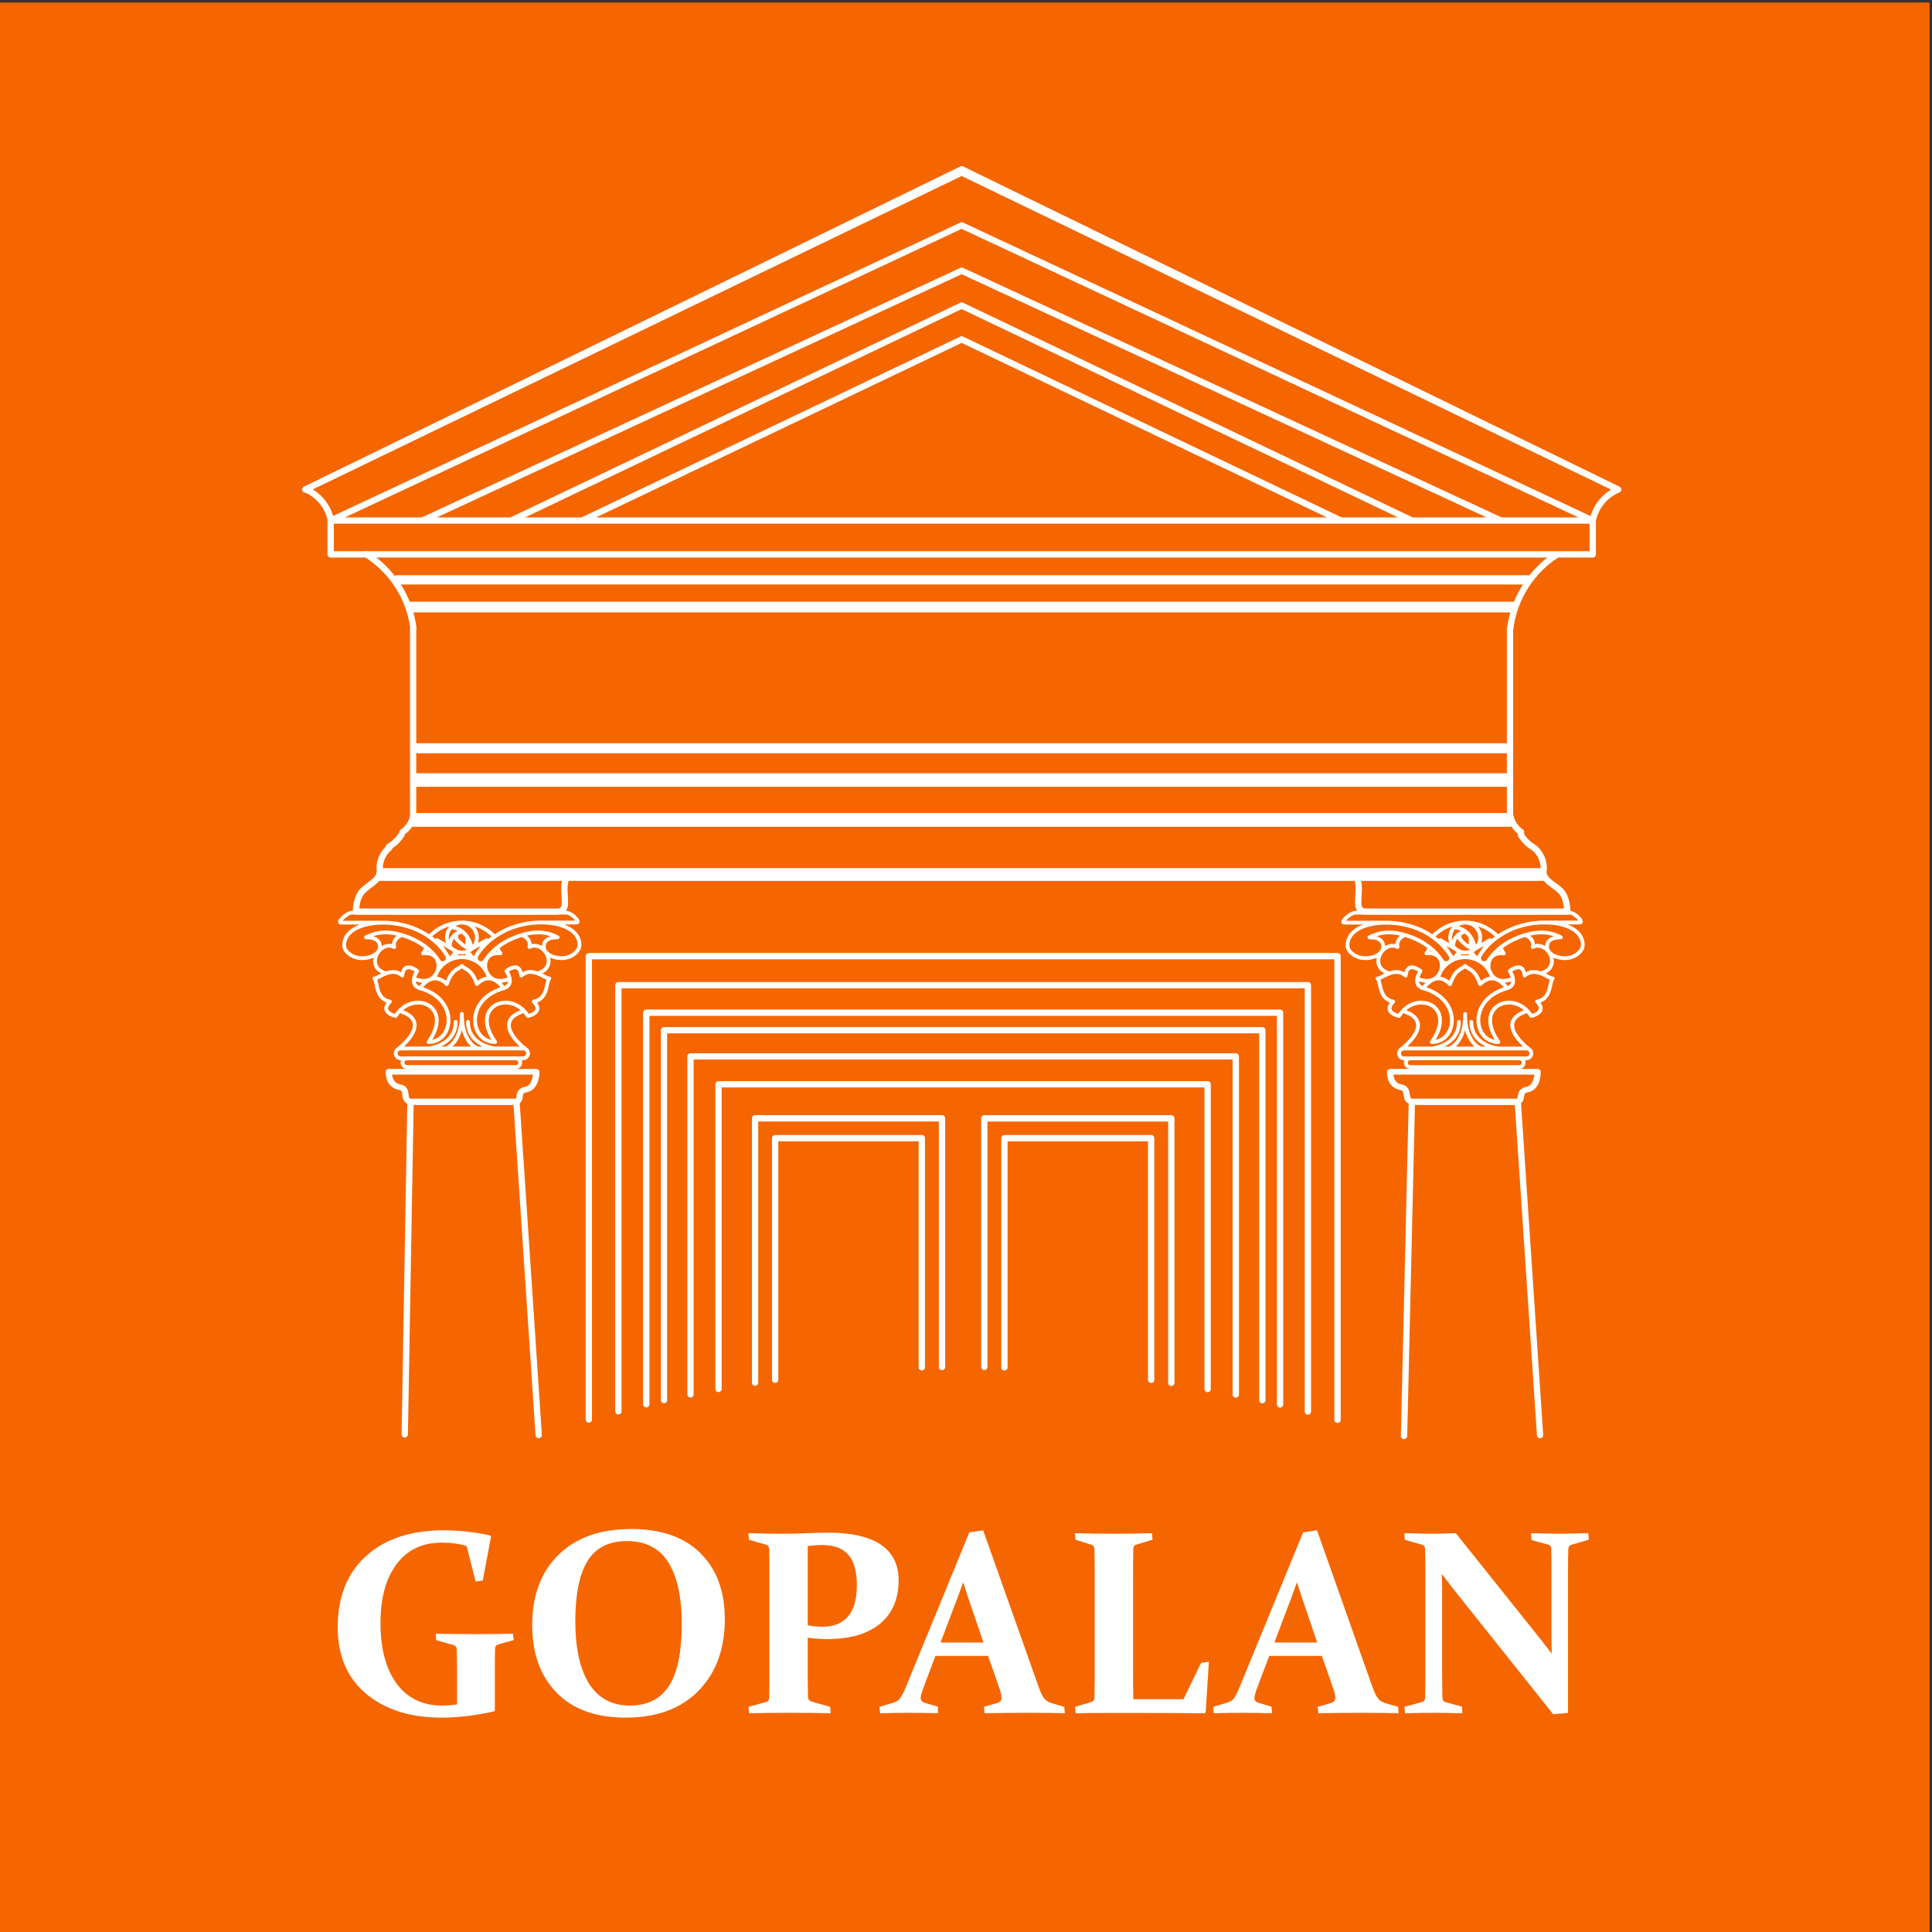 <?xml version="1.0" encoding="UTF-8"?>
<!DOCTYPE svg PUBLIC "-//W3C//DTD SVG 1.1//EN" "http://www.w3.org/Graphics/SVG/1.1/DTD/svg11.dtd">
<!-- Creator: CorelDRAW 2019 (64-Bit) -->
<svg xmlns="http://www.w3.org/2000/svg" xml:space="preserve" width="21.167mm" height="21.167mm" version="1.1" style="shape-rendering:geometricPrecision; text-rendering:geometricPrecision; image-rendering:optimizeQuality; fill-rule:evenodd; clip-rule:evenodd"
viewBox="0 0 2116.7 2116.7"
 xmlns:xlink="http://www.w3.org/1999/xlink"
 xmlns:xodm="http://www.corel.com/coreldraw/odm/2003">
 <rect x="0" y="0" width="2116.7" height="2116.7" fill="#333333" stroke="none"/>
 <defs>
  <style type="text/css">
   <![CDATA[
    .fil0 {fill:#F56600}
    .fil1 {fill:white;fill-rule:nonzero}
   ]]>
  </style>
 </defs>
 <g id="Layer_x0020_1">
  <polygon class="fil0" points="2114.02,2.73 -2.65,2.73 -2.65,2119.41 2114.02,2119.41 "/>
  <path class="fil1" d="M528.98 1731.57l-7.92 1.14 -9.8 -38.76c-7.8,-2.63 -17.12,-3.84 -27.57,-3.84 -20.96,0 -37.4,7.88 -49.1,23.42 -11.76,15.66 -17.72,37.1 -17.72,64.46 0,28.48 5.96,50.72 17.8,66.68 11.82,15.96 28.38,23.96 49.7,23.96 5.04,0 10.54,-0.46 16.38,-1.27l0 -37c0,-4.66 0,-8.89 -0.07,-12.77 -0.11,-3.84 -0.14,-7.4 -0.26,-10.54 -0.11,-2.38 -1.24,-3.95 -3.51,-4.65l-19.12 -5.5 -0.4 -7c13.32,0.28 27.73,0.43 43.31,0.43 16.07,0 29.88,-0.15 41.28,-0.43l0.86 7 -16.72 4.66c-2.29,0.69 -3.44,2.04 -3.69,4.2 -0.07,3.74 -0.15,7.59 -0.24,11.47l0 12.54 0 44.25 -1.06 1.01c-20.17,4.51 -39.35,6.81 -57.5,6.81 -34.11,0 -61.65,-8.7 -82.5,-26.15 -20.77,-17.43 -31.13,-41.73 -31.13,-72.89 0,-33.22 10.36,-59.23 31.13,-78.06 20.73,-18.72 49.03,-28.12 84.95,-28.12 17.24,0 34.2,1.91 50.93,5.64l0.94 1.32 -8.97 47.99zm101.34 44.37c0,29.93 5.09,52.95 15.17,68.85 10.15,15.84 25,23.84 44.63,23.84 19.38,0 33.61,-7.27 42.91,-21.7 9.31,-14.45 13.91,-37.13 13.91,-68.05 0,-29.12 -4.93,-51.4 -14.63,-67.08 -9.8,-15.57 -24.97,-23.39 -45.36,-23.39 -19.87,0 -34.25,7.21 -43.18,21.78 -8.97,14.42 -13.45,36.38 -13.45,65.75zm163.79 -1.97c0,32.5 -9.47,58.58 -28.69,78.28 -19.09,19.7 -45.77,29.59 -79.86,29.59 -32.74,0 -57.95,-9.11 -75.72,-27.35 -17.79,-18.24 -26.76,-42.9 -26.76,-73.99 0,-32.47 9.61,-58.16 28.79,-77 19.25,-18.94 45.86,-28.32 79.87,-28.32 32.64,0 57.86,8.81 75.62,26.47 17.85,17.66 26.75,41.77 26.75,72.32zm90.84 6.75c5.47,1 10.76,1.51 16.07,1.51 12.31,0 21.7,-3.76 28.15,-11.35 6.44,-7.49 9.62,-18.93 9.62,-34.18 0,-14.81 -2.97,-25.87 -9.14,-33.14 -6.13,-7.21 -15.79,-10.84 -28.96,-10.84 -5.22,0 -10.43,0.36 -15.74,1.13l0 86.87zm0 51.76c0,5.62 0,10.68 0.13,15.17 0.03,4.44 0.07,8.48 0.19,11.99 0.09,2.15 1.3,3.69 3.66,4.48l20.66 5.92 0.43 6.99c-14.55,-0.33 -29.66,-0.49 -45.38,-0.49 -16.51,0 -31.06,0.16 -43.9,0.49l-0.73 -6.99 18.84 -5.17c2.54,-0.75 3.76,-2.21 3.84,-4.38 0.07,-3.71 0.2,-7.95 0.2,-12.61 0.05,-4.54 0.05,-9.78 0.05,-15.4l0 -112.02c0,-4.73 0,-8.97 -0.05,-12.81 0,-3.84 -0.13,-7.37 -0.2,-10.6 -0.08,-2.38 -1.23,-3.97 -3.35,-4.65l-18.85 -5.48 -0.48 -7.18c13.13,0.39 26.18,0.58 39.03,0.58 8.77,0 17.39,-0.19 25.64,-0.58 8.34,-0.38 15.94,-0.55 22.76,-0.55 25.39,0 44.56,4.39 57.62,13.13 12.97,8.81 19.48,21.78 19.48,38.99 0,20.39 -6.75,36.22 -20.28,47.57 -13.65,11.26 -32.82,16.87 -57.54,16.87 -6.64,0 -13.91,-0.47 -21.77,-1.46l0 38.19zm139.93 -18.29l-9.96 26.29c-1.95,5.21 -3.51,9.37 -4.57,12.5 -1.06,3.15 -1.64,5.53 -1.64,7.23 0,1.58 0.4,2.77 1.3,3.67 0.74,0.75 2.12,1.46 3.94,1.96l13.46 3.95 0.39 7.24c-13.6,-0.33 -24.54,-0.49 -33.2,-0.49 -8.82,0 -19,0.16 -30.38,0.49l-0.68 -6.99 15 -4.49c3.52,-1.01 6.14,-2.73 7.82,-5.13 1.72,-2.4 3.59,-5.99 5.63,-10.88l70 -170.65 15.18 -2.24 60.62 171.1c2.33,6.5 4.4,10.92 6.4,13.28 1.84,2.3 4.6,3.91 8.2,4.99l13.7 4.02 0.46 6.99c-12.6,-0.33 -25.33,-0.49 -38.24,-0.49 -16.94,0 -33.51,0.16 -49.59,0.49l-0.7 -6.99 13.91 -4.02c1.88,-0.63 3.23,-1.24 4.12,-2.14 0.73,-0.9 1.23,-2.12 1.23,-3.84 0,-1.83 -0.5,-4.35 -1.35,-7.33 -0.98,-3.09 -2.39,-7.1 -4.09,-12.08l-9.3 -26.44 -57.66 0zm30.37 -80.71c-1.68,4.85 -3.53,9.86 -5.46,15.13l-19.3 50.9 46.99 0 -17.29 -50.73c-1.77,-5.36 -3.46,-10.45 -4.94,-15.3zm186.12 -13.63l0 111.19c0,10.33 0.09,20.57 0.29,30.65l54.97 0 19.28 -39.86 8.55 -1.27 -3.51 55.52 -0.97 1.01c-23.2,-0.24 -45.78,-0.39 -67.94,-0.39l-34.79 0c-13.87,0 -26.87,0.06 -38.75,0.33l-0.65 -6.99 17.41 -5.17c2.36,-0.65 3.63,-2.05 3.79,-4.38 0.14,-3.71 0.18,-7.95 0.18,-12.61 0.15,-4.54 0.15,-9.78 0.15,-15.4l0 -112.02c0,-4.73 0,-8.97 -0.15,-12.81 0,-3.84 -0.04,-7.37 -0.18,-10.6 -0.07,-2.38 -1.22,-3.97 -3.34,-4.65l-17.47 -5.48 -0.39 -7.18c12.08,0.39 26.04,0.58 41.83,0.58 16.18,0 30.38,-0.19 42.37,-0.58l0.64 7.18 -17.41 5.24c-2.25,0.56 -3.46,1.95 -3.62,4.19 -0.1,3.38 -0.2,8.21 -0.21,14.45 -0.08,6.22 -0.08,9.26 -0.08,9.05zm149.22 94.34l-9.99 26.29c-1.97,5.21 -3.48,9.37 -4.58,12.5 -1.05,3.15 -1.63,5.53 -1.63,7.23 0,1.58 0.36,2.77 1.34,3.67 0.78,0.75 2.12,1.46 3.87,1.96l13.5 3.95 0.47 7.24c-13.64,-0.33 -24.69,-0.49 -33.24,-0.49 -8.91,0 -19.08,0.16 -30.48,0.49l-0.73 -6.99 15.07 -4.49c3.52,-1.01 6.17,-2.73 7.93,-5.13 1.58,-2.4 3.51,-5.99 5.54,-10.88l70.05 -170.65 15.23 -2.24 60.53 171.1c2.36,6.5 4.4,10.92 6.45,13.28 1.83,2.3 4.55,3.91 8.15,4.99l13.78 4.02 0.42 6.99c-12.66,-0.33 -25.37,-0.49 -38.19,-0.49 -16.97,0 -33.54,0.16 -49.69,0.49l-0.69 -6.99 13.96 -4.02c1.91,-0.63 3.13,-1.24 4.03,-2.14 0.82,-0.9 1.31,-2.12 1.31,-3.84 0,-1.83 -0.49,-4.35 -1.39,-7.33 -0.98,-3.09 -2.34,-7.1 -4.13,-12.08l-9.26 -26.44 -57.63 0zm30.34 -80.71c-1.66,4.85 -3.55,9.86 -5.46,15.13l-19.26 50.9 46.92 0 -17.25 -50.73c-1.86,-5.36 -3.48,-10.45 -4.95,-15.3zm159.39 126.49c0.1,2.61 1.22,4.33 3.46,4.9l17.99 4.92 0.42 7.24c-12.62,-0.33 -23.01,-0.49 -31.17,-0.49 -8.08,0 -18.59,0.16 -31.74,0.49l-0.58 -6.99 18.76 -5.17c2.45,-0.75 3.72,-2.21 3.84,-4.38 0.25,-7.57 0.33,-16.92 0.33,-28.01l0 -112.02c0,-9.43 -0.08,-17.18 -0.33,-23.41 -0.12,-2.38 -1.18,-3.97 -3.34,-4.65l-18.93 -5.48 -0.33 -7.18c13.14,0.39 23.17,0.58 30.18,0.58 9.14,0 17.89,-0.19 26.11,-0.58l93.55 117.09c3.8,4.73 7.54,9.71 11.51,14.92 -0.19,-6.49 -0.28,-12.73 -0.28,-18.67l0 -73.23c0,-9.11 -0.08,-16.93 -0.25,-23.5 -0.14,-2.16 -1.39,-3.55 -3.66,-4.19l-18.05 -4.91 -0.4 -7.51c12.88,0.39 23.4,0.58 31.4,0.58 8.29,0 18.71,-0.19 31.25,-0.58l0.69 7.18 -19.04 5.48c-2.21,0.68 -3.34,2.27 -3.43,4.65 -0.33,6.23 -0.33,13.98 -0.33,23.33l0 156.25 -16.24 1.52 -110.67 -138.84c-3.23,-4.18 -6.96,-9.13 -11.3,-14.94 0.17,6.85 0.25,13.23 0.25,19.05l0 89.06c0,11.09 0.15,20.23 0.33,27.49zm-1150.71 -682.62c0.4,3.61 2.12,9.39 8.49,10.58 8.48,1.46 9.12,7.49 9.53,11.12 0.41,3.82 0.67,4.91 3.91,5.4l110.82 -0.07c3.04,0 3.07,-0.21 3.49,-3.4 0.39,-3.24 1.23,-8.71 9.51,-10.3 6.33,-1.21 8.03,-8.92 8.51,-13.33l-154.26 0zm132.75 33.29l-111.38 0c-9.13,-1.32 -9.8,-7.37 -10.21,-11.01 -0.4,-3.79 -0.72,-5.06 -4.06,-5.64 -11.99,-2.27 -14.52,-14 -14.21,-19.9 0.16,-1.64 1.67,-2.94 3.56,-2.94l161.46 0c1.83,0 3.42,1.31 3.47,3.02 0,0.79 0.48,19.79 -14.2,22.63 -3.51,0.67 -3.7,1.91 -4.07,4.94 -0.43,3.1 -1.25,8.9 -10.36,8.9zm-168.77 -215.3l216.74 0c1.86,0 3.17,-0.36 3.84,-1.09 1.7,-1.87 1.37,-7.26 1.05,-12.48 -0.54,-7.22 -1.15,-16.51 3.51,-23.6l-199.56 0c-1.62,6.57 -7.06,10.6 -12.33,14.49 -2.27,1.74 -4.7,3.51 -6.68,5.51 -4.74,4.39 -6.13,12.53 -6.57,17.17zm216.74 6.94l-220.37 0c-1.88,0 -3.43,-1.54 -3.43,-3.45 0,-0.69 -0.11,-17.36 8.8,-25.67 2.39,-2.29 4.9,-4.2 7.35,-6.02 6.12,-4.48 9.82,-7.55 10.04,-12.54 0,-1.83 1.54,-3.36 3.44,-3.36l211.25 0c1.61,0 2.99,1.08 3.35,2.6 0.36,1.49 -0.29,3.13 -1.59,3.85 -8.32,4.76 -7.67,14.34 -7.06,23.66 0.44,6.96 0.93,13.53 -2.94,17.63 -1.98,2.14 -5,3.3 -8.84,3.3zm-20.12 573.44c-1.79,0 -3.31,-1.37 -3.47,-3.17l-24.14 -361.91 -109.42 0 -6.27 361.01c-0.08,1.88 -1.55,3.23 -3.6,3.39 -1.87,-0.05 -3.33,-1.66 -3.33,-3.56l6.27 -364.37c0.02,-1.88 1.61,-3.43 3.51,-3.43l116.09 0c1.81,0 3.25,1.48 3.45,3.25l24.36 365.12c0.11,1.87 -1.39,3.51 -3.25,3.67l-0.2 0zm936.4 -398.37c0.36,3.61 2.07,9.39 8.18,10.58 8.43,1.43 9.22,7.18 9.79,10.99 0.57,3.86 0.85,5.01 4.45,5.53l110.18 -0.07c3.15,0 3.24,-0.31 3.67,-3.45 0.51,-3.21 1.27,-8.66 9.48,-10.25 6.48,-1.21 8.15,-8.96 8.64,-13.33l-154.39 0zm132.6 33.29l-110.72 0c-9.46,-1.32 -10.27,-7.37 -10.73,-11.01 -0.6,-3.79 -0.93,-5.06 -4.36,-5.64 -11.82,-2.28 -14.18,-14.03 -13.79,-19.9 0.07,-1.64 1.55,-2.94 3.44,-2.94l161.48 0c1.89,0 3.48,1.31 3.48,2.97 0,0.84 0.67,19.84 -14.19,22.68 -3.5,0.67 -3.58,1.88 -4.08,4.94 -0.41,3.1 -1.28,8.9 -10.53,8.9zm-120.99 366.11l-0.13 0c-1.84,-0.04 -3.38,-1.67 -3.3,-3.55l8.57 -366.13c0,-1.85 1.55,-3.39 3.43,-3.39l115.93 0c1.97,0 3.46,1.48 3.6,3.25l24.4 365.14c0.15,1.85 -1.32,3.49 -3.19,3.65 -1.97,0.09 -3.59,-1.3 -3.66,-3.17l-24.24 -361.91 -109.42 0 -8.49 362.73c-0.11,1.88 -1.66,3.38 -3.5,3.38zm-49.85 -618.58c4.52,7.06 3.91,16.28 3.43,23.55 -0.34,5.24 -0.72,10.66 1.01,12.51 0.69,0.72 1.87,1.11 3.78,1.11l216.88 0c-0.4,-4.64 -1.83,-12.78 -6.4,-17.17 -2.17,-1.88 -4.46,-3.66 -6.73,-5.34 -5.41,-3.97 -10.94,-8.05 -12.56,-14.66l-199.41 0zm228.73 44.11l-220.51 0c-3.81,0 -6.85,-1.16 -8.79,-3.3 -3.84,-4.1 -3.38,-10.75 -2.94,-17.72 0.68,-9.31 1.35,-18.88 -6.78,-23.57 -1.42,-0.78 -2.12,-2.36 -1.7,-3.88 0.44,-1.49 1.77,-2.57 3.3,-2.57l211.04 0c1.87,0 3.33,1.44 3.49,3.3 0.25,5.12 3.93,8.18 10.11,12.75 2.47,1.76 5.03,3.6 7.43,5.81 8.98,8.37 8.78,25.04 8.78,25.75 0,1.89 -1.61,3.43 -3.43,3.43zm-394.01 523.03c-1.89,0 -3.51,-1.5 -3.51,-3.52l0 -330.4 -528.89 0 0 330.3c0,1.91 -1.55,3.49 -3.51,3.49 -1.85,0 -3.42,-1.58 -3.42,-3.49l0 -333.73c0,-1.94 1.57,-3.45 3.42,-3.45l535.91 0c1.85,0 3.41,1.51 3.41,3.45l0 333.83c0,2.02 -1.56,3.52 -3.41,3.52zm30.82 5.96c-1.88,0 -3.48,-1.53 -3.48,-3.39l0 -367.06 -590.47 0 0 366.85c0,1.87 -1.56,3.42 -3.47,3.42 -1.88,0 -3.42,-1.55 -3.42,-3.42l0 -370.28c0,-1.91 1.54,-3.44 3.42,-3.44l597.42 0c1.95,0 3.48,1.53 3.48,3.44l0 370.49c0,1.86 -1.53,3.39 -3.48,3.39zm29.09 6.27c-1.85,0 -3.43,-1.54 -3.43,-3.39l0 -402 -648.66 0 0 401.81c0,1.87 -1.54,3.43 -3.44,3.43 -1.94,0 -3.42,-1.56 -3.42,-3.43l0 -405.26c0,-1.9 1.48,-3.42 3.42,-3.42l655.53 0c1.93,0 3.45,1.52 3.45,3.42l0 405.45c0,1.85 -1.52,3.39 -3.45,3.39zm19.45 4.66c-1.96,0 -3.46,-1.64 -3.46,-3.48l0 -425.77 -687.46 0 0 425.56c0,1.84 -1.58,3.45 -3.47,3.45 -1.91,0 -3.47,-1.61 -3.47,-3.45l0 -428.99c0,-1.91 1.56,-3.45 3.47,-3.45l694.39 0c1.9,0 3.44,1.54 3.44,3.45l0 429.2c0,1.84 -1.54,3.48 -3.44,3.48zm30.53 7.73c-1.89,0 -3.52,-1.52 -3.52,-3.42l0 -463.74 -748.49 0 0 463.5c0,1.89 -1.5,3.39 -3.45,3.39 -1.89,0 -3.47,-1.5 -3.47,-3.39l0 -466.97c0,-1.86 1.58,-3.4 3.47,-3.4l755.46 0c1.93,0 3.41,1.54 3.41,3.4l0 467.21c0,1.9 -1.48,3.42 -3.41,3.42zm32.38 9.06c-1.88,0 -3.43,-1.55 -3.43,-3.4l0 -504.57 -813.35 0 0 504.22c0,1.89 -1.58,3.44 -3.45,3.44 -1.93,0 -3.48,-1.55 -3.48,-3.44l0 -507.7c0,-1.9 1.55,-3.45 3.48,-3.45l820.23 0c1.96,0 3.51,1.55 3.51,3.45l0 508.05c0,1.85 -1.55,3.4 -3.51,3.4zm-638.11 -40.69c-1.91,0 -3.42,-1.57 -3.42,-3.39l0 -289.63c0,-1.99 1.51,-3.51 3.42,-3.51l204.88 0c1.87,0 3.44,1.52 3.44,3.51l0 272.27c0,1.97 -1.57,3.54 -3.44,3.54 -1.97,0 -3.51,-1.57 -3.51,-3.54l0 -268.84 -197.92 0 0 286.2c0,1.82 -1.54,3.39 -3.45,3.39zm21.97 -3.15c-1.89,0 -3.44,-1.54 -3.44,-3.45l0 -264.69c0,-1.96 1.55,-3.45 3.44,-3.45l160.71 0c1.93,0 3.44,1.49 3.44,3.45l0 251.05c0,1.96 -1.51,3.43 -3.44,3.43 -1.91,0 -3.43,-1.47 -3.43,-3.43l0 -247.6 -153.8 0 0 261.24c0,1.91 -1.54,3.45 -3.48,3.45zm433.99 3.39c-1.86,0 -3.37,-1.55 -3.37,-3.42l0 -286.38 -197.98 0 0 268.81c0,1.97 -1.51,3.52 -3.48,3.52 -1.87,0 -3.42,-1.55 -3.42,-3.52l0 -272.27c0,-1.99 1.55,-3.51 3.42,-3.51l204.83 0c1.93,0 3.51,1.52 3.51,3.51l0 289.84c0,1.87 -1.58,3.42 -3.51,3.42zm-21.99 -3.27c-1.86,0 -3.49,-1.55 -3.49,-3.49l0 -261.32 -153.84 0 0 247.67c0,1.93 -1.51,3.44 -3.42,3.44 -1.97,0 -3.46,-1.51 -3.46,-3.44l0 -251.12c0,-1.94 1.49,-3.45 3.46,-3.45l160.75 0c1.9,0 3.44,1.51 3.44,3.45l0 264.77c0,1.94 -1.54,3.49 -3.44,3.49zm511.59 -975.48c-0.48,0 -0.99,-0.08 -1.46,-0.35l-717.8 -346.61 -717.6 346.61c-1.72,0.84 -3.8,0.14 -4.68,-1.56 -0.78,-1.7 -0.11,-3.82 1.62,-4.63l719.23 -350.9c0.99,-0.46 2.03,-0.46 3.06,0l719.24 350.9c1.72,0.81 2.35,2.93 1.54,4.63 -0.64,1.24 -1.79,1.91 -3.15,1.91zm-27.84 33.97c-0.51,0 -0.98,-0.07 -1.4,-0.28l-690 -322.73 -689.85 322.73c-1.75,0.77 -3.78,0 -4.6,-1.7 -0.82,-1.71 -0.06,-3.78 1.64,-4.57l691.39 -323.37c0.94,-0.48 2.01,-0.48 2.94,0l691.42 323.37c1.72,0.79 2.4,2.86 1.62,4.57 -0.62,1.27 -1.86,1.98 -3.16,1.98zm-100.57 0c-0.45,0 -0.92,-0.07 -1.42,-0.28l-589.41 -273.05 -589.27 273.05c-1.73,0.79 -3.79,0 -4.59,-1.7 -0.82,-1.76 0,-3.78 1.69,-4.57l590.75 -273.72c0.94,-0.42 2.01,-0.42 2.94,0l590.73 273.72c1.72,0.79 2.45,2.81 1.72,4.57 -0.55,1.27 -1.87,1.98 -3.14,1.98zm-1084.33 0c-1.31,0 -2.53,-0.69 -3.19,-1.91 -0.73,-1.73 -0.03,-3.8 1.63,-4.64l493.64 -235.54c0.94,-0.43 2.01,-0.43 2.94,0l493.33 235.54c1.79,0.84 2.48,2.91 1.71,4.64 -0.85,1.66 -2.94,2.4 -4.7,1.58l-491.86 -234.79 -492.03 234.79c-0.45,0.26 -0.97,0.33 -1.47,0.33zm77.82 0c-1.3,0 -2.48,-0.69 -3.09,-1.91 -0.82,-1.73 -0.13,-3.8 1.63,-4.64l415.72 -198.46c0.94,-0.46 2.01,-0.46 2.94,0l415.48 198.46c1.69,0.84 2.48,2.91 1.63,4.64 -0.81,1.66 -2.88,2.4 -4.63,1.58l-414 -197.74 -414.23 197.74c-0.48,0.26 -0.87,0.33 -1.45,0.33zm1107.08 0l-1382.69 0c-1.94,0 -3.51,-1.51 -3.51,-3.43 0,-1.94 1.57,-3.46 3.51,-3.46l1382.69 0c1.96,0 3.49,1.52 3.49,3.46 0,1.92 -1.53,3.43 -3.49,3.43zm-1382.45 -0.07c-1.63,0 -3.07,-1.15 -3.42,-2.79 -2.71,-14.19 -12.37,-26.05 -25.81,-31.73 -1.76,-0.78 -2.53,-2.77 -1.79,-4.56 0.69,-1.73 2.73,-2.56 4.48,-1.84 15.54,6.65 26.77,20.39 29.97,36.78 0.35,1.88 -0.88,3.66 -2.77,4.06 -0.23,0.05 -0.43,0.08 -0.66,0.08zm1382.35 0.31c-0.17,0 -0.38,0 -0.65,-0.06 -1.88,-0.36 -3.09,-2.19 -2.67,-4.06 3.17,-16.37 14.33,-30.09 29.93,-36.7 1.72,-0.78 3.79,0.04 4.58,1.81 0.69,1.75 -0.1,3.78 -1.89,4.5 -13.45,5.73 -23.1,17.6 -25.87,31.75 -0.32,1.62 -1.75,2.76 -3.43,2.76zm-1382.59 36.84c-1.94,0 -3.51,-1.54 -3.51,-3.49l0 -37.02c0,-1.94 1.57,-3.46 3.51,-3.46 1.9,0 3.44,1.52 3.44,3.46l0 37.02c0,1.95 -1.54,3.49 -3.44,3.49zm1382.69 0l-1382.69 0c-1.94,0 -3.51,-1.54 -3.51,-3.49 0,-1.87 1.57,-3.43 3.51,-3.43l1379.29 0 0 -33.59c0,-1.94 1.52,-3.46 3.4,-3.46 1.96,0 3.49,1.52 3.49,3.46l0 37.02c0,1.95 -1.53,3.49 -3.49,3.49zm-70.88 29.56l-1239.51 0c-1.82,0 -3.36,-2.32 -3.36,-5.14 0,-2.77 1.54,-5.06 3.36,-5.06l1239.51 0c1.87,0 3.44,2.29 3.44,5.06 0,2.82 -1.57,5.14 -3.44,5.14zm-15.18 30.54l-1209.7 0c-1.94,0 -3.47,-2.64 -3.47,-5.87 0,-3.27 1.53,-5.86 3.47,-5.86l1209.7 0c2.02,0 3.46,2.59 3.46,5.86 0,3.23 -1.44,5.87 -3.46,5.87zm-1206.05 20.78c-1.73,0 -3.17,-1.24 -3.34,-3.03 -4.16,-32.36 -22.48,-61.03 -50.26,-78.67 -1.58,-1.03 -2.08,-3.12 -1.06,-4.75 1.06,-1.62 3.18,-2.07 4.82,-1.04 29.45,18.72 48.9,49.2 53.28,83.59 0.21,1.9 -1.09,3.63 -3,3.85 -0.12,0.05 -0.29,0.05 -0.44,0.05zm1201.87 0c-0.24,0 -0.34,-0.05 -0.49,-0.05 -1.87,-0.25 -3.23,-1.98 -2.97,-3.88 1.82,-14.3 6.24,-27.94 13.16,-40.53 9.38,-17.31 23.08,-32.1 39.73,-42.75 1.64,-1.06 3.72,-0.61 4.79,1.05 1,1.56 0.57,3.74 -1.07,4.77 -15.71,10.02 -28.59,23.98 -37.41,40.23 -6.48,11.87 -10.6,24.66 -12.39,38.13 -0.26,1.74 -1.72,3.03 -3.35,3.03zm-1202.12 206.01c-1.87,0 -3.42,-1.59 -3.42,-3.46l0 -205.76c0,-1.94 1.55,-3.49 3.42,-3.49 1.97,0 3.43,1.55 3.43,3.49l0 205.76c0,1.87 -1.46,3.46 -3.43,3.46zm1201.7 0c-1.86,0 -3.41,-1.59 -3.41,-3.46l0 -205.76c0,-1.94 1.55,-3.49 3.41,-3.49 1.97,0 3.51,1.55 3.51,3.49l0 205.76c0,1.87 -1.54,3.46 -3.51,3.46zm0 -72.46l-1201.7 0c-1.87,0 -3.42,-2.45 -3.42,-5.52 0,-2.97 1.55,-5.49 3.42,-5.49l1201.7 0c1.97,0 3.51,2.52 3.51,5.49 0,3.07 -1.54,5.52 -3.51,5.52zm0 36.78l-1201.7 0c-1.87,0 -3.42,-3.37 -3.42,-7.54 0,-4.04 1.55,-7.39 3.42,-7.39l1201.7 0c1.97,0 3.51,3.35 3.51,7.39 0,4.17 -1.54,7.54 -3.51,7.54zm0 43.78l-1201.7 0c-1.87,0 -3.42,-3.31 -3.42,-7.48 0,-4.25 1.55,-7.64 3.42,-7.64l1201.7 0c1.97,0 3.51,3.39 3.51,7.64 0,4.17 -1.54,7.48 -3.51,7.48zm-1213.28 9.29c-1.05,0 -2.17,-0.52 -2.78,-1.46 -1.14,-1.6 -0.78,-3.72 0.82,-4.84 5.27,-3.66 8.94,-9.11 10.35,-15.37 0.43,-1.86 2.29,-2.99 4.16,-2.57 1.79,0.4 2.93,2.26 2.54,4.1 -1.75,7.94 -6.39,14.84 -13.14,19.52 -0.56,0.38 -1.27,0.62 -1.95,0.62zm-15.05 16.12c-1.27,0 -2.42,-0.63 -3.03,-1.73 -0.97,-1.69 -0.4,-3.73 1.22,-4.7 5.2,-2.98 9.58,-7.12 12.73,-12.14 1.07,-1.63 3.13,-2.12 4.8,-1.11 1.65,1.02 2.09,3.19 1.09,4.8 -3.75,5.95 -9.04,10.95 -15.18,14.48 -0.54,0.31 -1.08,0.4 -1.63,0.4zm-9.82 26.44c-1.76,0 -3.23,-1.33 -3.44,-3.08 -1.22,-10.9 3.18,-21.52 11.69,-28.55 1.48,-1.2 3.66,-0.97 4.87,0.53 1.19,1.42 1.01,3.63 -0.49,4.84 -6.68,5.49 -10.11,13.91 -9.22,22.44 0.21,1.91 -1.13,3.56 -3.04,3.82l-0.37 0zm1274.83 7.4l-1274.74 0c-1.9,0 -3.36,-3.09 -3.36,-6.94 0,-3.87 1.46,-6.96 3.36,-6.96l1274.74 0c1.96,0 3.47,3.09 3.47,6.96 0,3.85 -1.51,6.94 -3.47,6.94zm-24.51 -49.96c-0.69,0 -1.3,-0.24 -2.05,-0.62 -6.61,-4.68 -11.2,-11.58 -13.01,-19.52 -0.41,-1.84 0.74,-3.7 2.57,-4.1 1.88,-0.42 3.76,0.71 4.16,2.57 1.38,6.26 5.06,11.71 10.31,15.37 1.56,1.12 1.93,3.24 0.96,4.84 -0.75,0.94 -1.8,1.46 -2.94,1.46zm0.07 3.92c-1.76,0 -3.26,-1.43 -3.41,-3.22l-0.42 -3.9c0,-1.89 1.43,-3.61 3.34,-3.71 1.88,-0.12 3.58,1.29 3.66,3.19l0.3 3.9c0.18,1.95 -1.26,3.63 -3.18,3.74l-0.29 0zm14.2 13.29c-0.57,0 -1.15,-0.09 -1.67,-0.4 -6.12,-3.53 -11.39,-8.53 -15.14,-14.48 -1.07,-1.61 -0.58,-3.79 1.14,-4.8 1.57,-1.01 3.68,-0.52 4.64,1.11 3.24,5.02 7.6,9.16 12.75,12.14 1.62,0.97 2.24,3.01 1.3,4.7 -0.65,1.1 -1.8,1.73 -3.02,1.73zm10.36 25.35l-0.31 0c-1.97,-0.26 -3.29,-1.91 -3.12,-3.82 0.97,-8.53 -2.44,-16.95 -9.29,-22.44 -1.34,-1.21 -1.55,-3.42 -0.43,-4.84 1.33,-1.5 3.4,-1.73 4.88,-0.53 8.51,7.03 12.91,17.65 11.72,28.55 -0.21,1.75 -1.69,3.08 -3.45,3.08zm-146.13 203.87c-1.47,0 -2.68,1.2 -2.68,2.71 0,1.49 1.21,2.73 2.68,2.73l119.45 0c1.54,0 2.83,-1.24 2.83,-2.73 0,-1.51 -1.29,-2.71 -2.83,-2.71l-119.45 0zm119.45 9.56l-119.45 0c-3.77,0 -6.89,-3.05 -6.89,-6.85 0,-3.78 3.12,-6.87 6.89,-6.87l119.45 0c3.8,0 6.95,3.09 6.95,6.87 0,3.8 -3.15,6.85 -6.95,6.85zm-126.34 -20.29c-1.75,0 -3.23,1.47 -3.23,3.3 0,1.83 1.48,3.34 3.23,3.34l134.24 0c1.9,0 3.36,-1.51 3.36,-3.34 0,-1.83 -1.46,-3.3 -3.36,-3.3l-134.24 0zm134.24 10.78l-134.24 0c-4.08,0 -7.42,-3.42 -7.42,-7.48 0,-4.1 3.34,-7.46 7.42,-7.46l134.24 0c4.18,0 7.48,3.36 7.48,7.46 0,4.06 -3.3,7.48 -7.48,7.48zm-154.75 -148.66l-44.53 0c-0.96,0 -1.73,-0.2 -2.26,-0.6 -0.77,-0.55 -1.19,-1.42 -1.19,-2.34 0,-4.05 10,-12.11 15.03,-12.11l235.29 0c5,0 14.2,7.64 14.2,11.84 0,1 -0.42,1.82 -1.14,2.4 -0.58,0.46 -1.36,0.67 -2.3,0.67l-39.41 0c-1.13,0 -2.12,-0.94 -2.12,-2.07 0,-1.15 0.99,-2.12 2.12,-2.12l38.12 0.04c-1.81,-2.46 -6.95,-6.64 -9.47,-6.64l-235.29 0c-2.56,0 -8.06,4.27 -10.14,6.78l43.09 0c1.22,0 2.03,0.94 2.03,2.1 0,1.17 -0.81,2.05 -2.03,2.05zm70.2 137.88c-0.92,0 -1.7,-0.57 -1.99,-1.45 -0.32,-1.13 0.19,-2.27 1.38,-2.6 0.64,-0.25 16.06,-5.65 16.06,-35.88 0,-1.09 0.88,-2.03 2.05,-2.03 1.1,0 2.04,0.94 2.04,2.03 0,33.51 -18.15,39.57 -18.93,39.85 -0.25,0.08 -0.48,0.08 -0.61,0.08zm-18.97 0c-1.09,0 -1.99,-0.78 -2.03,-1.87 -0.17,-1.1 0.61,-2.16 1.72,-2.29 1.14,-0.09 27.88,-3.38 27.88,-27.16 0,-1.1 0.97,-2.04 2.05,-2.04 1.22,0 2.04,0.94 2.04,2.04 0,27.5 -31.17,31.26 -31.48,31.32l-0.18 0zm-0.09 -7.04c-1.14,0 -2.02,-0.93 -2.02,-2.08 0,-1.15 0.88,-2.09 2.02,-2.09 11.84,0 18.45,-9.14 19.67,-18.24 1.81,-13.6 -6.61,-30.18 -29.49,-36.57 -0.69,-0.17 -1.11,-0.63 -1.44,-1.24 -0.15,-0.63 -0.15,-1.24 0.26,-1.85 0.24,-0.41 6.52,-10.54 16.39,-11.69 4.66,-0.55 9.25,1 13.7,4.58 4.09,-10.54 8.97,-13.34 12.58,-15.46 1.39,-0.74 2.53,-1.39 3.42,-2.3 0.75,-0.88 2.05,-0.9 2.84,-0.08 0.92,0.75 0.92,2.02 0.14,2.88 -1.36,1.38 -2.69,2.21 -4.28,3.11 -3.76,2.16 -8,4.6 -11.86,16.17 -0.22,0.65 -0.78,1.16 -1.48,1.31 -0.75,0.19 -1.51,-0.02 -2,-0.53 -4.17,-4.22 -8.4,-6.09 -12.52,-5.57 -5.35,0.65 -9.51,4.89 -11.8,7.53 23.13,7.64 31.66,25.51 29.62,40.3 -1.75,13.02 -11.3,21.82 -23.75,21.82zm0 0c-0.39,0 -0.81,-0.14 -1.21,-0.42 -0.9,-0.66 -1.15,-1.95 -0.48,-2.87 8.32,-11.79 10.76,-22.56 6.85,-30.42 -2.71,-5.61 -8.59,-9.17 -15.46,-9.48 -9.39,-0.48 -18.38,4.6 -23.96,13.6 -0.4,0.76 -1.3,1.13 -2.15,0.92 -1.03,-0.16 -9.88,-2.16 -11.79,-8.17 -0.75,-2.65 -0.05,-5.46 2.19,-8.44 -9.63,-3.48 -11.58,-12.91 -13.06,-19.39 -0.55,-2.52 -1.05,-4.87 -1.78,-5.84 -0.67,-0.94 -0.53,-2.19 0.39,-2.91 0.99,-0.7 2.21,-0.51 2.91,0.37 1.3,1.72 1.82,4.39 2.48,7.47 1.55,6.85 3.31,15.32 13.18,17.09 0.75,0.12 1.36,0.73 1.6,1.43 0.15,0.79 0,1.56 -0.49,2.07 -1.97,1.91 -4.09,4.7 -3.35,6.92 0.73,2.6 4.74,4.3 7.26,5.05 6.42,-9.54 16.24,-14.93 26.76,-14.34 8.57,0.42 15.59,4.84 19.01,11.78 2.62,5.39 5.27,17.08 -7.21,34.66 -0.36,0.61 -1.03,0.92 -1.69,0.92zm6.46 -69.71c-0.13,0 -0.33,0 -0.46,-0.05 -1.16,-0.3 -1.79,-1.4 -1.52,-2.54 3.73,-14.64 16.91,-24.88 32.08,-24.88 1.1,0 2.04,0.94 2.04,2.06 0,1.15 -0.94,2.09 -2.04,2.09 -13.3,0 -24.81,8.98 -28.05,21.73 -0.3,0.94 -1.12,1.59 -2.05,1.59zm-40.32 77.78c-0.51,0 -1.14,-0.28 -1.55,-0.84 -0.67,-0.92 -0.55,-2.19 0.41,-2.88 5.47,-4.07 19.36,-16.76 17.64,-26.54 -0.82,-5.1 -5.93,-9.13 -15.02,-11.98 -1.06,-0.32 -1.67,-1.51 -1.34,-2.62 0.28,-1.07 1.43,-1.67 2.58,-1.35 10.7,3.36 16.7,8.46 17.94,15.25 2.36,14.27 -18.45,29.91 -19.37,30.56 -0.36,0.31 -0.73,0.4 -1.29,0.4zm24.57 -66.96c-0.15,0 -0.42,-0.05 -0.65,-0.09 -4,-1.3 -6.62,-3.55 -7.71,-6.81 -1.76,-4.95 0.86,-10.7 2.48,-13.54 -2.25,-1.42 -5.79,-3.27 -8.21,-2.3 -2.19,0.88 -2.95,4.27 -3.28,6.96 -0.09,0.76 -0.57,1.4 -1.32,1.7 -0.68,0.27 -1.55,0.15 -2.04,-0.37 -7.57,-6.48 -15.5,-2.44 -21.85,0.8 -3.11,1.59 -5.35,2.78 -7.5,2.81 -1.22,-0.03 -2.15,-0.85 -2.22,-2 0,-1.17 0.89,-2.1 2.12,-2.1 1.16,0 3.34,-1.17 5.67,-2.37 6.09,-3.1 14.88,-7.59 23.71,-2.31 0.95,-3.58 2.65,-5.94 5.17,-7 5.84,-2.33 13.04,3.42 13.84,4.05 0.78,0.7 0.97,1.88 0.32,2.77 -1.26,1.88 -4.32,7.6 -3.02,11.57 0.72,1.96 2.37,3.29 5.18,4.18 1.01,0.33 1.64,1.48 1.27,2.6 -0.26,0.88 -1.1,1.45 -1.96,1.45zm-37.16 -16.35c-0.14,0 -0.36,-0.03 -0.62,-0.06 -7.49,-2.16 -12.3,-6.7 -13.45,-12.81 -1.15,-6.45 2.12,-13.94 7.93,-18.25 3.98,-2.94 8.46,-3.94 12.63,-2.94 0.22,-5.05 3.37,-9.11 9.66,-11.99 1.31,-0.57 2.94,0.46 2.94,1.9 0,0.88 -0.62,1.65 -1.34,1.97 -5.77,2.64 -7.89,6 -6.86,10.74 0.15,0.8 -0.16,1.62 -0.78,2.1 -0.61,0.5 -1.47,0.59 -2.23,0.2 -4.9,-2.59 -9.35,-0.26 -11.51,1.35 -4.66,3.41 -7.27,9.24 -6.27,14.16 0.76,4.5 4.4,7.82 10.43,9.54 1.23,0.33 1.79,1.49 1.45,2.61 -0.22,0.9 -1.12,1.48 -1.98,1.48zm40.82 8.18c-3.33,0 -7,-0.78 -11.2,-2.55 -0.99,-0.51 -1.53,-1.7 -1.03,-2.75 0.46,-1.06 1.72,-1.47 2.69,-1.06 9.23,4.05 17.22,2.53 21.56,-4.15 0.47,-0.88 1,-1.8 1.37,-2.76l0 -0.01c1.81,-4.66 1.24,-9.75 -1.3,-13.02 -2.52,-3.18 -6.68,-4.48 -12.09,-3.79 -0.85,0.16 -1.7,-0.27 -2.19,-1.06 -0.33,-0.7 -0.23,-1.64 0.28,-2.29 1.69,-2 2.49,-3.89 2.66,-5.74 0.07,-1.12 1.1,-2 2.24,-1.84 1.16,0.08 1.95,1.06 1.92,2.2 -0.07,1.49 -0.61,2.95 -1.3,4.44 4.96,0.21 8.96,2.11 11.74,5.51 3.46,4.48 4.21,11.03 1.88,17.08l0 0.07c-0.42,1.17 -1.02,2.29 -1.81,3.44 -2.93,4.52 -8.1,8.28 -15.42,8.28zm-67.22 -24.85c-11.34,0 -21.61,-7.69 -21.61,-16.09 0,-7.14 3.42,-13.4 9.98,-18.1 14.36,-10.26 41.86,-11.83 65.57,-3.73 17.45,6.03 32.33,17.48 40.79,31.53l0.33 0.67c0.57,0.99 0.39,2.4 -0.61,2.96 -1.02,0.55 -2.16,0.34 -2.82,-0.68l-0.09 -0.16 -0.32 -0.61c-7.92,-13.08 -22.36,-24.17 -38.63,-29.78 -22.07,-7.56 -48.72,-6.21 -61.81,3.19 -5.5,3.91 -8.29,8.87 -8.29,14.71 0,5.53 7.64,11.95 17.51,11.95 9.56,0 17.47,-4.73 17.47,-10.33 0,-3.89 -1.44,-8.34 -13.06,-8.34 -1.23,0 -2.08,-0.91 -2.08,-2.06 0,-1.15 0.85,-2.06 2.08,-2.06 14.28,0 17.25,6.76 17.25,12.46 0,8.08 -9.58,14.47 -21.66,14.47zm84.21 3.4c-0.78,0 -1.57,-0.4 -1.88,-1.15l-0.48 -0.68c0,-0.04 -0.1,-0.11 -0.1,-0.17 -6.85,-10.58 -18.26,-19.32 -32.02,-24.55 -17.89,-6.8 -31.62,-6.74 -44.33,0.07 -0.99,0.58 -2.25,0.19 -2.86,-0.79 -0.49,-1.02 -0.08,-2.3 0.9,-2.85 18,-9.64 35.81,-4.81 47.75,-0.3 14.66,5.55 26.72,14.85 34.11,26.24 0,0.06 0.06,0.12 0.06,0.17 0.13,0.23 0.31,0.4 0.4,0.53 0,0.08 0.27,0.42 0.27,0.5 0.63,1.04 0.13,2.28 -0.94,2.79 -0.22,0.17 -0.57,0.19 -0.88,0.19zm4.22 2c-2.38,0 -4.64,-1.1 -6.01,-3.01 -0.27,-0.26 -0.5,-0.65 -0.67,-0.99 -0.5,-1.06 -0.15,-2.28 0.89,-2.81 1.08,-0.47 2.33,-0.07 2.78,0.96 0.07,0.09 0.07,0.15 0.27,0.28 0.64,0.96 1.7,1.47 2.74,1.47 1.9,0 3.51,-1.54 3.51,-3.44 0,-0.51 -0.15,-0.98 -0.31,-1.45 -0.16,-0.2 -0.33,-0.4 -0.33,-0.53 -0.73,-0.94 -0.48,-2.24 0.45,-2.88 0.86,-0.69 2.25,-0.46 2.88,0.47 0.34,0.35 0.43,0.75 0.75,1.15 0.4,1.05 0.65,2.1 0.65,3.24 0,4.18 -3.42,7.54 -7.6,7.54zm20.98 -44.44c-7.93,0 -14.35,6.48 -14.35,14.36 0,7.88 6.42,14.36 14.35,14.36 7.92,0 14.28,-6.48 14.28,-14.36 0,-7.88 -6.36,-14.36 -14.28,-14.36zm0 32.84c-10.21,0 -18.51,-8.28 -18.51,-18.48 0,-10.21 8.3,-18.51 18.51,-18.51 10.21,0 18.54,8.3 18.54,18.51 0,10.2 -8.33,18.48 -18.54,18.48zm10.69 -4.03c-1.14,0 -2.12,-0.7 -2.12,-1.79 -1.33,-7.77 -4.48,-13.66 -9.22,-17.41 -4.24,-3.38 -8.97,-4.29 -11.41,-4.5 -1.17,-0.08 -1.97,-1.09 -1.9,-2.24 0.14,-1.15 1.02,-2.02 2.22,-1.87 3.51,0.29 8.72,1.49 13.62,5.35 5.68,4.4 9.31,11.19 10.85,20.15 0,1.15 -0.94,2.31 -2.04,2.31zm-24.07 -2.88l-0.12 0c-1.18,-0.07 -2,-1.07 -1.91,-2.21 0.33,-5.39 2.22,-9.89 5.37,-12.98 2.57,-2.59 6.08,-4.17 10.42,-4.78 1.05,-0.17 2.23,0.61 2.29,1.76 0.19,1.09 -0.63,2.14 -1.7,2.31 -3.38,0.48 -6.11,1.72 -8.15,3.7 -3.03,2.94 -3.87,7.22 -4.15,10.27 -0.05,1.13 -0.99,1.93 -2.05,1.93zm23.59 3.09l0.48 -2.03 -0.57 2.03c-2.52,-0.48 -5.14,-1.46 -7.83,-3.01 -3.44,-2.08 -6.85,-5.18 -10.04,-9.13 -1.07,-1.26 -1.87,-2.46 -2.52,-3.52 -0.66,-0.92 -0.4,-2.19 0.48,-2.83 0.97,-0.63 2.29,-0.42 2.86,0.55 0.67,0.94 1.43,2.06 2.45,3.15 2.85,3.64 5.85,6.42 8.97,8.21 2.21,1.28 4.25,2.12 6.37,2.46l-0.17 2.09 -0.48 2.03zm-16.38 9.51c-1.12,0 -2.06,-0.9 -2.06,-2.06l0 -6.9c0,-1.16 0.94,-2.1 2.06,-2.1 1.18,0 2.12,0.92 2.12,2.06l0 6.94c0,1.16 -0.94,2.06 -2.12,2.06zm12.12 0c-1.13,0 -2.07,-0.9 -2.07,-2.06l0 -6.9c0,-1.16 0.94,-2.1 2.07,-2.1 1.15,0 2.12,0.92 2.12,2.06l0 6.94c0,1.16 -0.97,2.06 -2.12,2.06zm-26.51 -14.99l7.51 11.35 3.85 -4.78 -11.36 -6.57zm7.39 16.93l-0.04 0c-0.72,-0.03 -1.23,-0.4 -1.64,-0.91l-14.11 -21.18c-0.66,-0.81 -0.49,-1.9 0.18,-2.59 0.62,-0.7 1.79,-0.83 2.52,-0.38l21.2 12.31c0.5,0.3 0.89,0.81 0.94,1.44 0.07,0.55 -0.05,1.18 -0.36,1.65l-6.99 8.87c-0.49,0.52 -1.09,0.79 -1.7,0.79zm30.47 97.52c-0.15,0 -0.33,0 -0.56,-0.08 -0.74,-0.22 -18.97,-6.34 -18.97,-39.85 0,-1.09 0.93,-2.03 2.02,-2.03 1.21,0 2.06,0.94 2.06,2.03 0,30.26 15.45,35.68 16.11,35.88 1.13,0.33 1.7,1.53 1.37,2.6 -0.32,0.88 -1.06,1.45 -2.03,1.45zm19 0l-0.16 0c-0.36,-0.06 -31.48,-3.82 -31.48,-31.32 0,-1.1 0.89,-2.04 2.04,-2.04 1.07,0 2.03,0.94 2.03,2.04 0,23.78 26.72,27.07 27.82,27.16 1.15,0.13 1.97,1.19 1.8,2.29 -0.08,1.09 -0.97,1.87 -2.05,1.87zm0.1 -7.04c-12.46,0 -22.04,-8.8 -23.74,-21.82 -2.05,-14.79 6.43,-32.66 29.61,-40.3 -2.21,-2.64 -6.45,-6.91 -11.76,-7.53 -4.23,-0.48 -8.39,1.41 -12.6,5.57 -0.54,0.51 -1.27,0.72 -1.94,0.53 -0.72,-0.15 -1.25,-0.66 -1.61,-1.31 -3.75,-11.57 -7.99,-14.01 -11.71,-16.17 -1.58,-0.9 -2.98,-1.73 -4.37,-3.11 -0.72,-0.86 -0.69,-2.13 0.14,-2.88 0.86,-0.82 2.16,-0.8 2.88,0.08 0.92,0.91 2.1,1.56 3.43,2.3 3.6,2.12 8.4,4.92 12.57,15.46 4.48,-3.58 8.98,-5.15 13.67,-4.58 9.91,1.15 16.2,11.28 16.44,11.69 0.4,0.61 0.4,1.22 0.19,1.85 -0.28,0.61 -0.72,1.07 -1.39,1.24 -22.87,6.39 -31.3,22.97 -29.49,36.57 1.24,9.1 7.77,18.24 19.68,18.24 1.13,0 2.02,0.94 2.02,2.09 0,1.15 -0.89,2.08 -2.02,2.08zm0 0c-0.61,0 -1.32,-0.31 -1.68,-0.92 -12.48,-17.58 -9.9,-29.27 -7.31,-34.66 3.52,-6.94 10.53,-11.36 19.04,-11.78 10.51,-0.5 20.41,4.81 26.83,14.34 2.52,-0.75 6.52,-2.45 7.25,-5.05 0.73,-2.22 -1.37,-5.01 -3.27,-6.92 -0.57,-0.51 -0.76,-1.28 -0.57,-2.07 0.26,-0.7 0.87,-1.31 1.59,-1.43 9.83,-1.77 11.58,-10.17 13.06,-16.93 0.74,-3.07 1.31,-5.74 2.57,-7.48 0.67,-0.86 1.95,-1.03 2.91,-0.37 0.92,0.72 1.1,2.02 0.41,2.91 -0.8,0.94 -1.2,3.3 -1.77,5.78 -1.48,6.46 -3.38,15.82 -13.06,19.3 2.22,2.98 2.97,5.79 2.12,8.44 -1.79,6.01 -10.72,8.01 -11.74,8.17 -0.82,0.21 -1.76,-0.16 -2.23,-0.92 -5.51,-9 -14.45,-14.08 -23.88,-13.6 -6.93,0.31 -12.71,3.87 -15.54,9.48 -3.8,7.86 -1.35,18.63 6.93,30.42 0.69,0.92 0.46,2.21 -0.53,2.87 -0.33,0.28 -0.77,0.42 -1.13,0.42zm-6.46 -69.71c-0.98,0 -1.75,-0.65 -2.03,-1.59 -3.27,-12.75 -14.84,-21.73 -28.12,-21.73 -1.09,0 -2.02,-0.94 -2.02,-2.09 0,-1.12 0.93,-2.06 2.02,-2.06 15.21,0 28.4,10.24 32.11,24.88 0.25,1.14 -0.36,2.24 -1.51,2.54 -0.12,0.05 -0.36,0.05 -0.45,0.05zm40.26 77.78c-0.53,0 -0.94,-0.09 -1.25,-0.4 -0.9,-0.65 -21.75,-16.29 -19.35,-30.56 1.23,-6.79 7.23,-11.89 17.96,-15.25 1.1,-0.32 2.24,0.28 2.52,1.35 0.33,1.11 -0.16,2.3 -1.33,2.62 -9.1,2.85 -14.16,6.88 -15.02,11.98 -1.68,9.78 12.2,22.47 17.68,26.54 0.95,0.69 1.12,1.96 0.48,2.88 -0.41,0.56 -1.08,0.84 -1.69,0.84zm-24.58 -66.96c-0.82,0 -1.64,-0.57 -1.89,-1.45 -0.4,-1.12 0.25,-2.27 1.28,-2.6 2.8,-0.89 4.47,-2.22 5.17,-4.18 1.3,-3.97 -1.83,-9.69 -3.09,-11.57 -0.61,-0.89 -0.42,-2.07 0.39,-2.77 0.79,-0.68 8,-6.38 13.79,-4.05 2.62,1.06 4.33,3.42 5.23,7 8.82,-5.28 17.62,-0.82 23.65,2.31 2.37,1.2 4.58,2.37 5.71,2.37 1.24,0 2.06,0.93 2.06,2.1 0,1.15 -0.89,2.06 -2.13,2 -2.2,-0.03 -4.45,-1.22 -7.51,-2.81 -6.45,-3.24 -14.27,-7.28 -21.87,-0.8 -0.48,0.52 -1.37,0.64 -2.03,0.37 -0.74,-0.3 -1.25,-0.94 -1.31,-1.7 -0.33,-2.69 -1.09,-6.08 -3.25,-6.96 -2.46,-0.97 -6.01,0.88 -8.25,2.3 1.63,2.84 4.17,8.59 2.48,13.54 -1.09,3.26 -3.73,5.51 -7.7,6.81 -0.24,0.04 -0.5,0.09 -0.73,0.09zm37.2 -16.35c-0.82,0 -1.68,-0.58 -1.96,-1.48 -0.33,-1.12 0.28,-2.28 1.39,-2.61 6.07,-1.72 9.7,-5.04 10.52,-9.54 0.99,-4.92 -1.64,-10.75 -6.28,-14.16 -2.21,-1.61 -6.53,-3.94 -11.55,-1.35 -0.69,0.39 -1.59,0.3 -2.26,-0.2 -0.58,-0.48 -0.91,-1.3 -0.72,-2.1 1.08,-4.77 -1.15,-8.12 -6.92,-10.79 -0.83,-0.32 -1.3,-1.06 -1.3,-1.92 0,-1.44 1.6,-2.47 2.97,-1.9 6.33,2.88 9.45,6.94 9.63,11.99 4.19,-1 8.67,0 12.69,2.94 5.74,4.31 9.04,11.8 7.89,18.25 -1.13,6.11 -5.91,10.65 -13.55,12.81 -0.15,0.03 -0.32,0.06 -0.55,0.06zm-40.79 8.18c-7.31,0 -12.54,-3.76 -15.42,-8.28 -0.74,-1.15 -1.36,-2.27 -1.79,-3.44l0 -0.07c-2.37,-6.05 -1.64,-12.6 1.87,-17.08 2.69,-3.4 6.73,-5.3 11.66,-5.51 -0.65,-1.49 -1.15,-2.95 -1.23,-4.44l4.17 -0.36c0.11,1.86 0.97,3.7 2.61,5.74 0.55,0.65 0.61,1.59 0.25,2.29 -0.42,0.79 -1.28,1.22 -2.12,1.06 -5.4,-0.69 -9.56,0.61 -12.09,3.79 -2.53,3.27 -3.1,8.36 -1.31,13.02l0 0.01c0.33,0.96 0.86,1.88 1.4,2.72 4.23,6.72 12.23,8.27 21.51,4.19 1,-0.41 2.27,0 2.67,1.06 0.53,1.05 0,2.24 -1.01,2.75 -4.17,1.77 -7.82,2.55 -11.17,2.55zm67.21 -24.85c-12.11,0 -21.65,-6.39 -21.65,-14.47 0,-5.7 2.99,-12.46 17.26,-12.46 1.15,0 2.08,0.91 2.08,2.06 0,1.15 -0.93,2.06 -2.08,2.06 -11.64,0 -13.09,4.45 -13.09,8.34 0,5.6 7.94,10.33 17.48,10.33 9.67,0 17.52,-6.79 17.52,-12.43 0,-5.8 -2.82,-10.72 -8.21,-14.6 -13.3,-9.37 -39.89,-10.61 -61.92,-2.82 -16.42,5.76 -30.81,16.91 -38.59,29.73l-0.34 0.66 -1.95 -0.85 -1.8 -1.06 0.54 -0.92c8.36,-13.8 23.21,-25.29 40.83,-31.49 23.49,-8.25 51.15,-6.85 65.55,3.38 6.58,4.65 10,10.82 10,17.97 0,7.85 -9.26,16.57 -21.63,16.57zm-84.14 3.59c-0.38,0 -0.71,-0.1 -1.03,-0.21 -1.07,-0.52 -1.37,-1.92 -0.89,-2.96 0,-0.09 0.16,-0.24 0.21,-0.32 0.28,-0.4 0.39,-0.61 0.57,-0.88 7.34,-11.39 19.45,-20.69 34.12,-26.24 11.84,-4.51 29.71,-9.34 47.74,0.3 0.97,0.55 1.4,1.83 0.85,2.85 -0.6,0.98 -1.82,1.37 -2.81,0.79 -12.73,-6.81 -26.45,-6.87 -44.35,-0.07 -13.73,5.27 -25.18,13.97 -32.03,24.55 -0.07,0.21 -0.28,0.39 -0.39,0.54l-0.09 0.19c-0.03,0.03 -0.24,0.37 -0.24,0.47 -0.4,0.68 -1.01,0.99 -1.66,0.99zm-4.29 1.81c-4.2,0 -7.59,-3.36 -7.59,-7.54 0,-1.14 0.24,-2.19 0.63,-3.18 0.3,-0.46 0.43,-0.86 0.77,-1.21 0.63,-0.93 1.99,-1.16 2.92,-0.47 0.89,0.64 1.15,1.94 0.42,2.88 -0.05,0.13 -0.14,0.33 -0.24,0.43 -0.35,0.57 -0.42,1.04 -0.42,1.55 0,1.9 1.54,3.44 3.51,3.44 1.03,0 2.12,-0.51 2.68,-1.39 0.51,-1.03 1.91,-1.63 2.87,-1.11 1.05,0.5 1.63,1.54 1.12,2.6 -0.18,0.34 -0.39,0.73 -0.72,1.06 -1.3,1.84 -3.58,2.94 -5.95,2.94zm-11.77 -14.33l3.84 4.78 7.52 -11.35 -11.36 6.57zm3.92 10.36c-0.59,0 -1.2,-0.27 -1.69,-0.79l-6.96 -8.85c-0.37,-0.51 -0.43,-1.12 -0.37,-1.67 0.07,-0.62 0.47,-1.14 0.97,-1.44l21.12 -12.28c0.82,-0.48 1.91,-0.35 2.52,0.37 0.67,0.67 0.77,1.76 0.26,2.58l-14.09 21.17c-0.42,0.51 -0.92,0.88 -1.66,0.91l-0.1 0zm-7.01 -8.85c-1.13,0 -2.01,-0.9 -2.01,-2.05l0 -0.04c0,-1.14 0.88,-2.08 2.01,-2.08 1.15,0 2.12,0.94 2.12,2.08 0,1.15 -0.97,2.09 -2.12,2.09zm0 -3.97c-1.13,0 -2.01,-0.94 -2.01,-2.08l0 -11.67c0,-1.14 0.88,-2.09 2.01,-2.09 1.15,0 2.12,0.95 2.12,2.09l0 11.67c0,1.14 -0.97,2.08 -2.12,2.08zm-12.12 -10.02c-1.12,0 -2.06,-0.96 -2.06,-2.09l0 -5.21c0,-1.16 0.94,-2.09 2.06,-2.09 1.18,0 2.12,0.93 2.12,2.09l0 5.21c0,1.13 -0.94,2.09 -2.12,2.09zm-29.52 -2.06c-0.54,0 -1.09,-0.19 -1.47,-0.54 -0.86,-0.79 -0.86,-2.08 -0.09,-2.94 9.59,-10.33 23.22,-16.24 37.25,-16.24 14.03,0 27.63,5.91 37.2,16.2 0.74,0.86 0.74,2.16 -0.11,2.94 -0.79,0.8 -2.09,0.76 -2.98,-0.07 -8.72,-9.47 -21.2,-14.92 -34.11,-14.92 -12.93,0 -25.37,5.45 -34.26,14.92 -0.33,0.41 -0.9,0.65 -1.43,0.65zm-1123.83 133.15c-1.51,0 -2.69,1.2 -2.69,2.71 0,1.49 1.18,2.73 2.69,2.73l119.52 0c1.48,0 2.69,-1.24 2.69,-2.73 0,-1.51 -1.21,-2.71 -2.69,-2.71l-119.52 0zm119.52 9.56l-119.52 0c-3.76,0 -6.85,-3.05 -6.85,-6.85 0,-3.78 3.09,-6.87 6.85,-6.87l119.52 0c3.77,0 6.78,3.09 6.78,6.87 0,3.8 -3.01,6.85 -6.78,6.85zm-126.37 -20.29c-1.84,0 -3.29,1.47 -3.29,3.3 0,1.83 1.45,3.34 3.29,3.34l134.26 0c1.86,0 3.34,-1.51 3.34,-3.34 0,-1.83 -1.48,-3.3 -3.34,-3.3l-134.26 0zm134.26 10.78l-134.26 0c-4.09,0 -7.47,-3.42 -7.47,-7.48 0,-4.1 3.38,-7.46 7.47,-7.46l134.26 0c4.1,0 7.5,3.36 7.5,7.46 0,4.06 -3.4,7.48 -7.5,7.48zm-154.82 -148.66l-44.59 0c-0.89,0 -1.64,-0.2 -2.18,-0.6 -0.8,-0.55 -1.22,-1.42 -1.22,-2.34 0,-4.05 10,-12.11 15.06,-12.11l235.28 0c5.04,0 14.25,7.64 14.25,11.84 0,1 -0.43,1.82 -1.15,2.4 -0.62,0.46 -1.37,0.67 -2.36,0.67l-39.39 0c-1.15,0 -2.12,-0.94 -2.12,-2.07 0,-1.15 0.97,-2.12 2.12,-2.12l38.15 0.04c-1.76,-2.46 -6.95,-6.64 -9.5,-6.64l-235.28 0c-2.58,0 -8.07,4.27 -10.15,6.78l43.08 0c1.15,0 2.12,0.94 2.12,2.1 0,1.17 -0.97,2.05 -2.12,2.05zm70.2 137.88c-0.86,0 -1.65,-0.57 -2.01,-1.45 -0.31,-1.13 0.36,-2.27 1.39,-2.6 0.7,-0.25 15.99,-5.65 15.99,-35.88 0,-1.09 0.99,-2.03 2.13,-2.03 1.15,0 2.12,0.94 2.12,2.03 0,33.51 -18.28,39.57 -19,39.85 -0.21,0.08 -0.41,0.08 -0.62,0.08zm-19.04 0c-0.98,0 -1.88,-0.78 -2.05,-1.87 -0.1,-1.1 0.75,-2.16 1.87,-2.29 1.13,-0.09 27.83,-3.38 27.83,-27.16 0,-1.1 0.98,-2.04 2.12,-2.04 1.14,0 2.02,0.94 2.02,2.04 0,27.5 -31.18,31.26 -31.48,31.32l-0.31 0zm0 -7.04c-1.15,0 -2.09,-0.93 -2.09,-2.08 0,-1.15 0.94,-2.09 2.09,-2.09 11.82,0 18.32,-9.14 19.61,-18.24 1.84,-13.6 -6.52,-30.18 -29.51,-36.57 -0.63,-0.17 -1.12,-0.63 -1.34,-1.24 -0.22,-0.63 -0.12,-1.24 0.22,-1.85 0.24,-0.41 6.57,-10.54 16.39,-11.69 4.7,-0.55 9.26,1 13.71,4.58 4.13,-10.54 8.97,-13.34 12.61,-15.46 1.34,-0.74 2.46,-1.39 3.34,-2.3 0.77,-0.88 2.09,-0.9 2.95,-0.08 0.86,0.75 0.86,2.02 0.07,2.88 -1.26,1.38 -2.78,2.21 -4.25,3.11 -3.78,2.16 -8.02,4.6 -11.87,16.17 -0.24,0.65 -0.81,1.16 -1.53,1.31 -0.67,0.19 -1.4,-0.02 -1.89,-0.53 -4.2,-4.22 -8.44,-6.09 -12.73,-5.57 -5.21,0.65 -9.45,4.89 -11.71,7.53 23.29,7.64 31.71,25.51 29.62,40.3 -1.76,13.02 -11.26,21.82 -23.69,21.82zm0 0c-0.42,0 -0.85,-0.14 -1.24,-0.42 -0.91,-0.66 -1.13,-1.95 -0.48,-2.87 8.32,-11.79 10.78,-22.56 6.9,-30.42 -2.75,-5.61 -8.54,-9.17 -15.55,-9.48 -9.34,-0.48 -18.31,4.6 -23.83,13.6 -0.49,0.76 -1.37,1.13 -2.18,0.92 -1.02,-0.16 -9.97,-2.16 -11.76,-8.17 -0.87,-2.65 -0.12,-5.46 2.09,-8.44 -9.6,-3.48 -11.63,-12.91 -12.96,-19.39 -0.61,-2.52 -1.11,-4.87 -1.82,-5.84 -0.7,-0.94 -0.54,-2.19 0.36,-2.91 0.91,-0.7 2.19,-0.51 2.94,0.37 1.27,1.72 1.88,4.39 2.53,7.47 1.44,6.85 3.26,15.32 13.05,17.09 0.73,0.12 1.4,0.73 1.65,1.43 0.23,0.79 0,1.56 -0.53,2.07 -1.94,1.91 -4.06,4.7 -3.42,6.92 0.84,2.6 4.87,4.3 7.36,5.05 6.39,-9.54 16.29,-14.93 26.77,-14.34 8.47,0.42 15.67,4.84 19.05,11.78 2.58,5.39 5.13,17.08 -7.28,34.66 -0.4,0.61 -1.01,0.92 -1.65,0.92zm6.52 -69.71c-0.25,0 -0.42,0 -0.57,-0.05 -1.11,-0.3 -1.8,-1.4 -1.47,-2.54 3.74,-14.64 16.97,-24.88 32.06,-24.88 1.15,0 2.12,0.94 2.12,2.06 0,1.15 -0.97,2.09 -2.12,2.09 -13.22,0 -24.79,8.98 -28.05,21.73 -0.27,0.94 -1.12,1.59 -1.97,1.59zm-40.33 77.78c-0.6,0 -1.2,-0.28 -1.6,-0.84 -0.67,-0.92 -0.51,-2.19 0.4,-2.88 5.45,-4.07 19.33,-16.76 17.71,-26.54 -0.91,-5.1 -5.96,-9.13 -15.1,-11.98 -1.07,-0.32 -1.71,-1.51 -1.41,-2.62 0.34,-1.07 1.58,-1.67 2.64,-1.35 10.72,3.36 16.75,8.46 17.9,15.25 2.42,14.27 -18.36,29.91 -19.26,30.56 -0.37,0.31 -0.76,0.4 -1.28,0.4zm24.51 -66.96c-0.23,0 -0.39,-0.05 -0.57,-0.09 -4.09,-1.3 -6.78,-3.55 -7.78,-6.81 -1.77,-4.95 0.83,-10.7 2.47,-13.54 -2.26,-1.42 -5.81,-3.27 -8.17,-2.3 -2.19,0.88 -3.06,4.27 -3.3,6.96 -0.07,0.76 -0.61,1.4 -1.34,1.7 -0.69,0.27 -1.47,0.15 -2.1,-0.37 -7.44,-6.48 -15.44,-2.44 -21.8,0.8 -3.03,1.59 -5.4,2.78 -7.52,2.81 -1.14,-0.03 -2.12,-0.85 -2.12,-2 -0.08,-1.17 0.89,-2.1 1.97,-2.1 1.2,0 3.42,-1.17 5.79,-2.37 6.03,-3.1 14.84,-7.59 23.63,-2.31 0.93,-3.58 2.63,-5.94 5.27,-7 5.82,-2.33 12.95,3.42 13.67,4.05 0.93,0.7 1.08,1.88 0.51,2.77 -1.39,1.88 -4.4,7.6 -3.03,11.57 0.61,1.96 2.37,3.29 5.06,4.18 1.09,0.33 1.72,1.48 1.34,2.6 -0.28,0.88 -1.09,1.45 -1.98,1.45zm-37.2 -16.35c-0.1,0 -0.35,-0.03 -0.51,-0.06 -7.58,-2.16 -12.4,-6.7 -13.49,-12.81 -1.21,-6.45 2.12,-13.94 7.94,-18.25 3.94,-2.94 8.4,-3.94 12.57,-2.94 0.16,-5.05 3.41,-9.11 9.61,-11.99 1.33,-0.57 2.94,0.46 2.94,1.9 0,0.88 -0.48,1.65 -1.28,1.97 -5.72,2.64 -7.88,6 -6.88,10.74 0.19,0.8 -0.14,1.62 -0.81,2.1 -0.58,0.5 -1.45,0.59 -2.19,0.2 -4.93,-2.59 -9.39,-0.26 -11.51,1.35 -4.62,3.41 -7.18,9.24 -6.35,14.16 0.81,4.5 4.48,7.82 10.54,9.54 1.13,0.33 1.76,1.49 1.44,2.61 -0.23,0.9 -1.11,1.48 -2.02,1.48zm40.83 8.18c-3.33,0 -7.05,-0.78 -11.15,-2.55 -1.05,-0.51 -1.47,-1.7 -1.05,-2.75 0.43,-1.06 1.7,-1.47 2.78,-1.06 9.13,4.05 17.16,2.53 21.4,-4.15 0.57,-0.88 1.02,-1.8 1.43,-2.76l0 -0.01c1.8,-4.66 1.2,-9.75 -1.31,-13.02 -2.52,-3.18 -6.69,-4.48 -12.1,-3.79 -0.87,0.16 -1.65,-0.27 -2.11,-1.06 -0.4,-0.7 -0.3,-1.64 0.21,-2.29 1.61,-2 2.51,-3.89 2.72,-5.74 0.07,-1.12 1.01,-2 2.19,-1.84 1.18,0.08 2,1.06 1.88,2.2 -0.07,1.49 -0.55,2.95 -1.27,4.44 4.99,0.21 9.05,2.11 11.74,5.51 3.52,4.48 4.25,11.03 1.92,17.08 -0.03,0.01 -0.03,0.07 -0.03,0.07 -0.48,1.17 -1.07,2.29 -1.72,3.44 -2.94,4.52 -8.22,8.28 -15.53,8.28zm-67.19 -24.85c-11.36,0 -21.67,-7.69 -21.67,-16.09 0,-7.14 3.45,-13.4 9.98,-18.1 14.37,-10.26 41.94,-11.83 65.65,-3.73 17.42,6.03 32.35,17.48 40.75,31.53l0.42 0.67c0.55,0.99 0.33,2.4 -0.67,2.96 -0.97,0.55 -2.2,0.34 -2.76,-0.68l-0.17 -0.16 -0.35 -0.61c-7.84,-13.08 -22.25,-24.17 -38.56,-29.78 -22.13,-7.56 -48.71,-6.21 -61.85,3.19 -5.49,3.91 -8.28,8.87 -8.28,14.71 0,5.53 7.64,11.95 17.51,11.95 9.44,0 17.54,-4.73 17.54,-10.33 0,-3.89 -1.55,-8.34 -13.17,-8.34 -1.12,0 -2.09,-0.91 -2.09,-2.06 0,-1.15 0.97,-2.06 2.09,-2.06 14.27,0 17.25,6.76 17.25,12.46 0,8.08 -9.47,14.47 -21.62,14.47zm84.19 3.4c-0.72,0 -1.47,-0.4 -1.84,-1.15l-0.52 -0.68c-0.04,-0.04 -0.04,-0.11 -0.09,-0.17 -6.85,-10.58 -18.24,-19.32 -32.1,-24.55 -17.86,-6.8 -31.57,-6.74 -44.27,0.07 -1,0.58 -2.28,0.19 -2.76,-0.79 -0.57,-1.02 -0.21,-2.3 0.74,-2.85 18.02,-9.64 35.89,-4.81 47.82,-0.3 14.63,5.55 26.75,14.85 34.12,26.24 0,0.06 0.05,0.12 0.08,0.17 0.22,0.23 0.25,0.4 0.34,0.53 0.03,0.08 0.26,0.42 0.36,0.5 0.49,1.04 0.09,2.28 -0.98,2.79 -0.29,0.17 -0.57,0.19 -0.9,0.19zm4.24 2c-2.36,0 -4.64,-1.1 -6.02,-3.01 -0.19,-0.26 -0.47,-0.65 -0.62,-0.99 -0.54,-1.06 -0.12,-2.28 0.93,-2.81 0.98,-0.47 2.21,-0.07 2.69,0.96 0.08,0.09 0.18,0.15 0.21,0.28 0.69,0.96 1.79,1.47 2.81,1.47 1.89,0 3.47,-1.54 3.47,-3.44 0,-0.51 -0.11,-0.98 -0.37,-1.45 -0.09,-0.2 -0.16,-0.4 -0.25,-0.53 -0.69,-0.94 -0.45,-2.24 0.43,-2.88 0.99,-0.69 2.27,-0.46 2.93,0.47 0.21,0.35 0.49,0.75 0.64,1.15 0.49,1.05 0.79,2.1 0.79,3.24 0,4.18 -3.45,7.54 -7.64,7.54zm20.97 -44.44c-7.91,0 -14.35,6.48 -14.35,14.36 0,7.88 6.44,14.36 14.35,14.36 7.88,0 14.36,-6.48 14.36,-14.36 0,-7.88 -6.48,-14.36 -14.36,-14.36zm0 32.84c-10.15,0 -18.43,-8.28 -18.43,-18.48 0,-10.21 8.28,-18.51 18.43,-18.51 10.26,0 18.52,8.3 18.52,18.51 0,10.2 -8.26,18.48 -18.52,18.48zm10.69 -4.03c-1.14,0 -2.03,-0.7 -2.03,-1.79 -1.4,-7.77 -4.49,-13.66 -9.3,-17.41 -4.26,-3.38 -8.99,-4.29 -11.44,-4.5 -1.09,-0.08 -2.04,-1.09 -1.86,-2.24 0.07,-1.15 1.09,-2.02 2.24,-1.87 3.54,0.29 8.76,1.49 13.66,5.35 5.58,4.4 9.21,11.19 10.78,20.15 0,1.15 -0.9,2.31 -2.05,2.31zm-24.06 -2.88l-0.08 0c-1.24,-0.07 -2.04,-1.07 -1.97,-2.21 0.33,-5.39 2.24,-9.89 5.39,-12.98 2.61,-2.59 6.12,-4.17 10.4,-4.78 1.11,-0.17 2.15,0.61 2.3,1.76 0.18,1.09 -0.55,2.14 -1.71,2.31 -3.44,0.48 -6.14,1.72 -8.09,3.7 -3.02,2.94 -3.97,7.22 -4.18,10.27 -0.08,1.13 -0.92,1.93 -2.06,1.93zm23.64 3.09l0.42 -2.03 -0.57 2.03c-2.58,-0.48 -5.13,-1.46 -7.75,-3.01 -3.43,-2.08 -6.95,-5.18 -10.13,-9.13 -0.96,-1.26 -1.87,-2.46 -2.52,-3.52 -0.65,-0.92 -0.41,-2.19 0.58,-2.82 0.89,-0.64 2.15,-0.43 2.83,0.54 0.6,0.94 1.42,2.06 2.29,3.15 2.94,3.64 6.02,6.42 9.06,8.21 2.13,1.28 4.33,2.12 6.37,2.46l-0.16 2.09 -0.42 2.03zm-16.37 9.51c-1.2,0 -2.06,-0.9 -2.06,-2.06l0 -6.9c0,-1.16 0.86,-2.1 2.06,-2.1 1.13,0 2.06,0.92 2.06,2.06l0 6.94c0,1.16 -0.93,2.06 -2.06,2.06zm12.04 0c-1.12,0 -2.03,-0.9 -2.03,-2.06l0 -6.9c0,-1.16 0.91,-2.1 2.03,-2.1 1.17,0 2.14,0.92 2.14,2.06l0 6.94c0,1.16 -0.97,2.06 -2.14,2.06zm-26.49 -14.99l7.54 11.35 3.76 -4.78 -11.3 -6.57zm7.43 16.93l-0.1 0c-0.65,-0.03 -1.33,-0.4 -1.66,-0.91l-14.08 -21.18c-0.58,-0.81 -0.45,-1.9 0.24,-2.59 0.57,-0.7 1.67,-0.83 2.54,-0.38l21.07 12.31c0.53,0.3 0.9,0.81 1.03,1.44 0.08,0.55 -0.07,1.18 -0.4,1.65l-7.06 8.87c-0.37,0.52 -0.94,0.79 -1.58,0.79zm30.45 97.52c-0.18,0 -0.36,0 -0.58,-0.08 -0.76,-0.22 -18.94,-6.34 -18.94,-39.85 0,-1.09 0.89,-2.03 2.03,-2.03 1.12,0 2.13,0.94 2.13,2.03 0,30.26 15.36,35.68 16.02,35.88 1.1,0.33 1.72,1.53 1.33,2.6 -0.27,0.88 -1.05,1.45 -1.99,1.45zm18.98 0l-0.17 0c-0.42,-0.06 -31.57,-3.82 -31.57,-31.32 0,-1.1 0.94,-2.04 2.04,-2.04 1.14,0 2.12,0.94 2.12,2.04 0,23.78 26.72,27.07 27.83,27.16 1.18,0.13 1.97,1.19 1.87,2.29 -0.17,1.09 -1.07,1.87 -2.12,1.87zm0.07 -7.04c-12.38,0 -21.93,-8.8 -23.74,-21.82 -2.04,-14.79 6.45,-32.66 29.62,-40.3 -2.15,-2.64 -6.46,-6.91 -11.79,-7.53 -4.11,-0.48 -8.39,1.41 -12.6,5.57 -0.49,0.51 -1.2,0.72 -1.88,0.53 -0.73,-0.15 -1.3,-0.66 -1.54,-1.31 -3.85,-11.57 -8.09,-14.01 -11.85,-16.17 -1.54,-0.9 -3.02,-1.73 -4.31,-3.11 -0.75,-0.86 -0.75,-2.13 0.07,-2.88 0.92,-0.82 2.22,-0.8 3,0.08 0.86,0.91 1.99,1.56 3.34,2.3 3.53,2.12 8.45,4.92 12.6,15.46 4.41,-3.58 9.06,-5.15 13.71,-4.58 9.88,1.15 16.16,11.28 16.43,11.69 0.36,0.61 0.36,1.22 0.23,1.85 -0.29,0.61 -0.78,1.07 -1.41,1.24 -23,6.39 -31.35,22.97 -29.54,36.57 1.3,9.1 7.85,18.24 19.66,18.24 1.13,0 2.15,0.94 2.15,2.09 0,1.15 -1.02,2.08 -2.15,2.08zm0 0c-0.66,0 -1.21,-0.31 -1.69,-0.92 -12.33,-17.58 -9.85,-29.27 -7.18,-34.66 3.36,-6.94 10.51,-11.36 18.99,-11.78 10.45,-0.5 20.33,4.81 26.82,14.34 2.47,-0.75 6.53,-2.45 7.29,-5.05 0.66,-2.22 -1.46,-5.01 -3.37,-6.92 -0.54,-0.51 -0.71,-1.28 -0.54,-2.07 0.28,-0.7 0.84,-1.31 1.63,-1.43 9.79,-1.77 11.61,-10.17 13.04,-16.93 0.69,-3.07 1.23,-5.74 2.59,-7.48 0.68,-0.86 1.98,-1.03 2.86,-0.37 0.93,0.72 1.09,2.02 0.44,2.91 -0.78,0.94 -1.32,3.3 -1.84,5.78 -1.39,6.46 -3.39,15.82 -12.96,19.3 2.16,2.98 2.88,5.79 2.05,8.44 -1.8,6.01 -10.75,8.01 -11.72,8.17 -0.9,0.21 -1.72,-0.16 -2.24,-0.92 -5.51,-9 -14.51,-14.08 -23.8,-13.6 -7.03,0.31 -12.8,3.87 -15.49,9.48 -3.88,7.86 -1.48,18.63 6.85,30.42 0.64,0.92 0.42,2.21 -0.5,2.87 -0.32,0.28 -0.77,0.42 -1.23,0.42zm-6.42 -69.71c-0.92,0 -1.8,-0.65 -2.05,-1.59 -3.26,-12.75 -14.82,-21.73 -28.07,-21.73 -1.11,0 -2.03,-0.94 -2.03,-2.09 0,-1.12 0.92,-2.06 2.03,-2.06 15.13,0 28.36,10.24 32.09,24.88 0.26,1.14 -0.39,2.24 -1.48,2.54 -0.17,0.05 -0.34,0.05 -0.49,0.05zm40.21 77.78c-0.46,0 -0.86,-0.09 -1.22,-0.4 -0.89,-0.65 -21.72,-16.29 -19.28,-30.56 1.13,-6.79 7.12,-11.89 17.89,-15.25 1.06,-0.32 2.2,0.28 2.51,1.35 0.42,1.11 -0.22,2.3 -1.25,2.62 -9.12,2.85 -14.18,6.88 -15.06,11.98 -1.7,9.78 12.18,22.47 17.65,26.54 0.86,0.69 1.11,1.96 0.42,2.88 -0.42,0.56 -1.01,0.84 -1.66,0.84zm-24.52 -66.96c-0.87,0 -1.67,-0.57 -1.91,-1.45 -0.33,-1.12 0.24,-2.27 1.36,-2.6 2.72,-0.89 4.34,-2.22 5.05,-4.18 1.34,-3.97 -1.72,-9.69 -3.04,-11.57 -0.61,-0.89 -0.36,-2.07 0.39,-2.77 0.79,-0.68 7.99,-6.38 13.81,-4.05 2.55,1.06 4.3,3.42 5.27,7 8.73,-5.28 17.54,-0.82 23.58,2.31 2.36,1.2 4.56,2.37 5.76,2.37 1.19,0 2.02,0.93 2.02,2.1 -0.03,1.15 -0.93,2.06 -2.12,2 -2.15,-0.03 -4.52,-1.22 -7.54,-2.81 -6.4,-3.24 -14.27,-7.28 -21.87,-0.8 -0.53,0.52 -1.34,0.64 -2.12,0.37 -0.68,-0.3 -1.22,-0.94 -1.22,-1.7 -0.33,-2.69 -1.15,-6.08 -3.34,-6.96 -2.33,-0.97 -5.92,0.88 -8.11,2.3 1.54,2.84 4.16,8.59 2.45,13.54 -1.12,3.26 -3.73,5.51 -7.81,6.81 -0.16,0.04 -0.34,0.09 -0.61,0.09zm37.16 -16.35c-0.9,0 -1.72,-0.58 -1.96,-1.48 -0.31,-1.12 0.34,-2.28 1.45,-2.61 6.06,-1.72 9.65,-5.04 10.55,-9.54 0.82,-4.92 -1.72,-10.75 -6.36,-14.16 -2.13,-1.61 -6.55,-3.94 -11.55,-1.35 -0.69,0.39 -1.56,0.3 -2.21,-0.2 -0.6,-0.48 -0.9,-1.3 -0.76,-2.1 1.03,-4.77 -1.11,-8.12 -6.93,-10.79 -0.75,-0.32 -1.24,-1.06 -1.24,-1.92 0,-1.44 1.62,-2.47 2.94,-1.9 6.2,2.88 9.47,6.94 9.63,11.99 4.24,-1 8.66,0 12.6,2.94 5.85,4.31 9.11,11.8 7.93,18.25 -1.11,6.11 -5.93,10.65 -13.48,12.81 -0.2,0.03 -0.4,0.06 -0.61,0.06zm-40.79 8.18c-7.25,0 -12.57,-3.76 -15.45,-8.28 -0.74,-1.17 -1.3,-2.3 -1.71,-3.44l-0.06 -0.07c-2.36,-6.05 -1.62,-12.6 1.97,-17.08 2.61,-3.4 6.68,-5.3 11.66,-5.51 -0.78,-1.49 -1.14,-2.95 -1.3,-4.44l4.16 -0.36c0.15,1.86 1.02,3.7 2.61,5.74 0.54,0.65 0.63,1.59 0.26,2.29 -0.42,0.79 -1.23,1.22 -2.08,1.06 -5.45,-0.69 -9.61,0.61 -12.15,3.79 -2.52,3.27 -3.09,8.36 -1.3,13.02l0 0.01c0.42,0.96 0.9,1.88 1.48,2.72 4.24,6.72 12.23,8.27 21.38,4.19 1.07,-0.41 2.28,0 2.8,1.06 0.42,1.05 0,2.24 -1.1,2.75 -4.15,1.77 -7.81,2.55 -11.17,2.55zm67.22 -24.85c-12.09,0 -21.6,-6.39 -21.6,-14.47 0,-5.7 2.94,-12.46 17.23,-12.46 1.12,0 2.04,0.91 2.04,2.06 0,1.15 -0.92,2.06 -2.04,2.06 -11.62,0 -13.08,4.45 -13.08,8.34 0,5.6 7.99,10.33 17.45,10.33 9.72,0 17.54,-6.79 17.54,-12.43 0,-5.8 -2.76,-10.72 -8.24,-14.6 -13.3,-9.37 -39.81,-10.61 -61.94,-2.82 -16.37,5.76 -30.82,16.91 -38.58,29.73l-0.32 0.66 -1.95 -0.85 -1.79 -1.06 0.57 -0.92c8.31,-13.8 23.21,-25.29 40.79,-31.49 23.57,-8.25 51.16,-6.85 65.58,3.38 6.55,4.65 10.06,10.82 10.06,17.97 0,7.85 -9.31,16.57 -21.72,16.57zm-84.19 3.59c-0.33,0 -0.64,-0.1 -0.97,-0.21 -1.02,-0.52 -1.4,-1.92 -0.9,-2.96 0.08,-0.09 0.15,-0.24 0.29,-0.32 0.16,-0.4 0.36,-0.61 0.47,-0.88 7.41,-11.39 19.47,-20.69 34.15,-26.24 11.88,-4.51 29.78,-9.34 47.73,0.3 1.08,0.55 1.44,1.83 0.9,2.85 -0.57,0.98 -1.85,1.37 -2.85,0.79 -12.65,-6.81 -26.44,-6.87 -44.31,-0.07 -13.85,5.27 -25.18,13.97 -32.06,24.55 -0.09,0.21 -0.26,0.39 -0.42,0.54l-0.06 0.19c-0.04,0.03 -0.25,0.37 -0.25,0.47 -0.33,0.68 -0.99,0.99 -1.72,0.99zm-4.27 1.81c-4.17,0 -7.58,-3.36 -7.58,-7.54 0,-1.14 0.26,-2.19 0.73,-3.18 0.18,-0.46 0.43,-0.86 0.72,-1.21 0.65,-0.93 1.92,-1.16 2.8,-0.47 0.97,0.64 1.15,1.94 0.55,2.88 -0.13,0.13 -0.2,0.33 -0.3,0.43 -0.25,0.57 -0.37,1.04 -0.37,1.55 0,1.9 1.55,3.44 3.45,3.44 1.06,0 2.06,-0.51 2.72,-1.39 0.58,-1.03 1.95,-1.63 2.94,-1.11 0.97,0.5 1.55,1.54 1.06,2.6 -0.2,0.34 -0.42,0.73 -0.73,1.06 -1.32,1.84 -3.59,2.94 -5.99,2.94zm-11.69 -14.33l3.72 4.78 7.64 -11.35 -11.36 6.57zm3.88 10.36c-0.65,0 -1.22,-0.27 -1.62,-0.79l-6.99 -8.85c-0.4,-0.51 -0.55,-1.12 -0.4,-1.67 0.07,-0.62 0.42,-1.14 0.97,-1.44l21.19 -12.28c0.76,-0.48 1.79,-0.35 2.51,0.37 0.62,0.67 0.75,1.76 0.18,2.58l-14.05 21.17c-0.4,0.51 -1.07,0.88 -1.67,0.91l-0.12 0zm-7.03 -8.85c-1.04,0 -2.03,-0.9 -2.03,-2.05l0 -0.04c0,-1.14 0.99,-2.08 2.03,-2.08 1.17,0 2.14,0.94 2.14,2.08 0,1.15 -0.97,2.09 -2.14,2.09zm0 -3.97c-1.04,0 -2.03,-0.94 -2.03,-2.08l0 -11.67c0,-1.14 0.99,-2.09 2.03,-2.09 1.17,0 2.14,0.95 2.14,2.09l0 11.67c0,1.14 -0.97,2.08 -2.14,2.08zm-12.04 -10.02c-1.2,0 -2.06,-0.96 -2.06,-2.09l0 -5.21c0,-1.16 0.86,-2.09 2.06,-2.09 1.13,0 2.06,0.93 2.06,2.09l0 5.21c0,1.13 -0.93,2.09 -2.06,2.09zm-29.62 -2.06c-0.52,0 -1,-0.19 -1.44,-0.54 -0.86,-0.79 -0.86,-2.08 -0.04,-2.94 9.59,-10.33 23.08,-16.24 37.2,-16.24 14.03,0 27.66,5.91 37.29,16.2 0.73,0.86 0.64,2.16 -0.16,2.94 -0.82,0.8 -2.17,0.76 -2.94,-0.07 -8.84,-9.47 -21.26,-14.92 -34.19,-14.92 -12.94,0 -25.38,5.45 -34.18,14.92 -0.4,0.41 -0.99,0.65 -1.54,0.65z"/>
 </g>
</svg>
